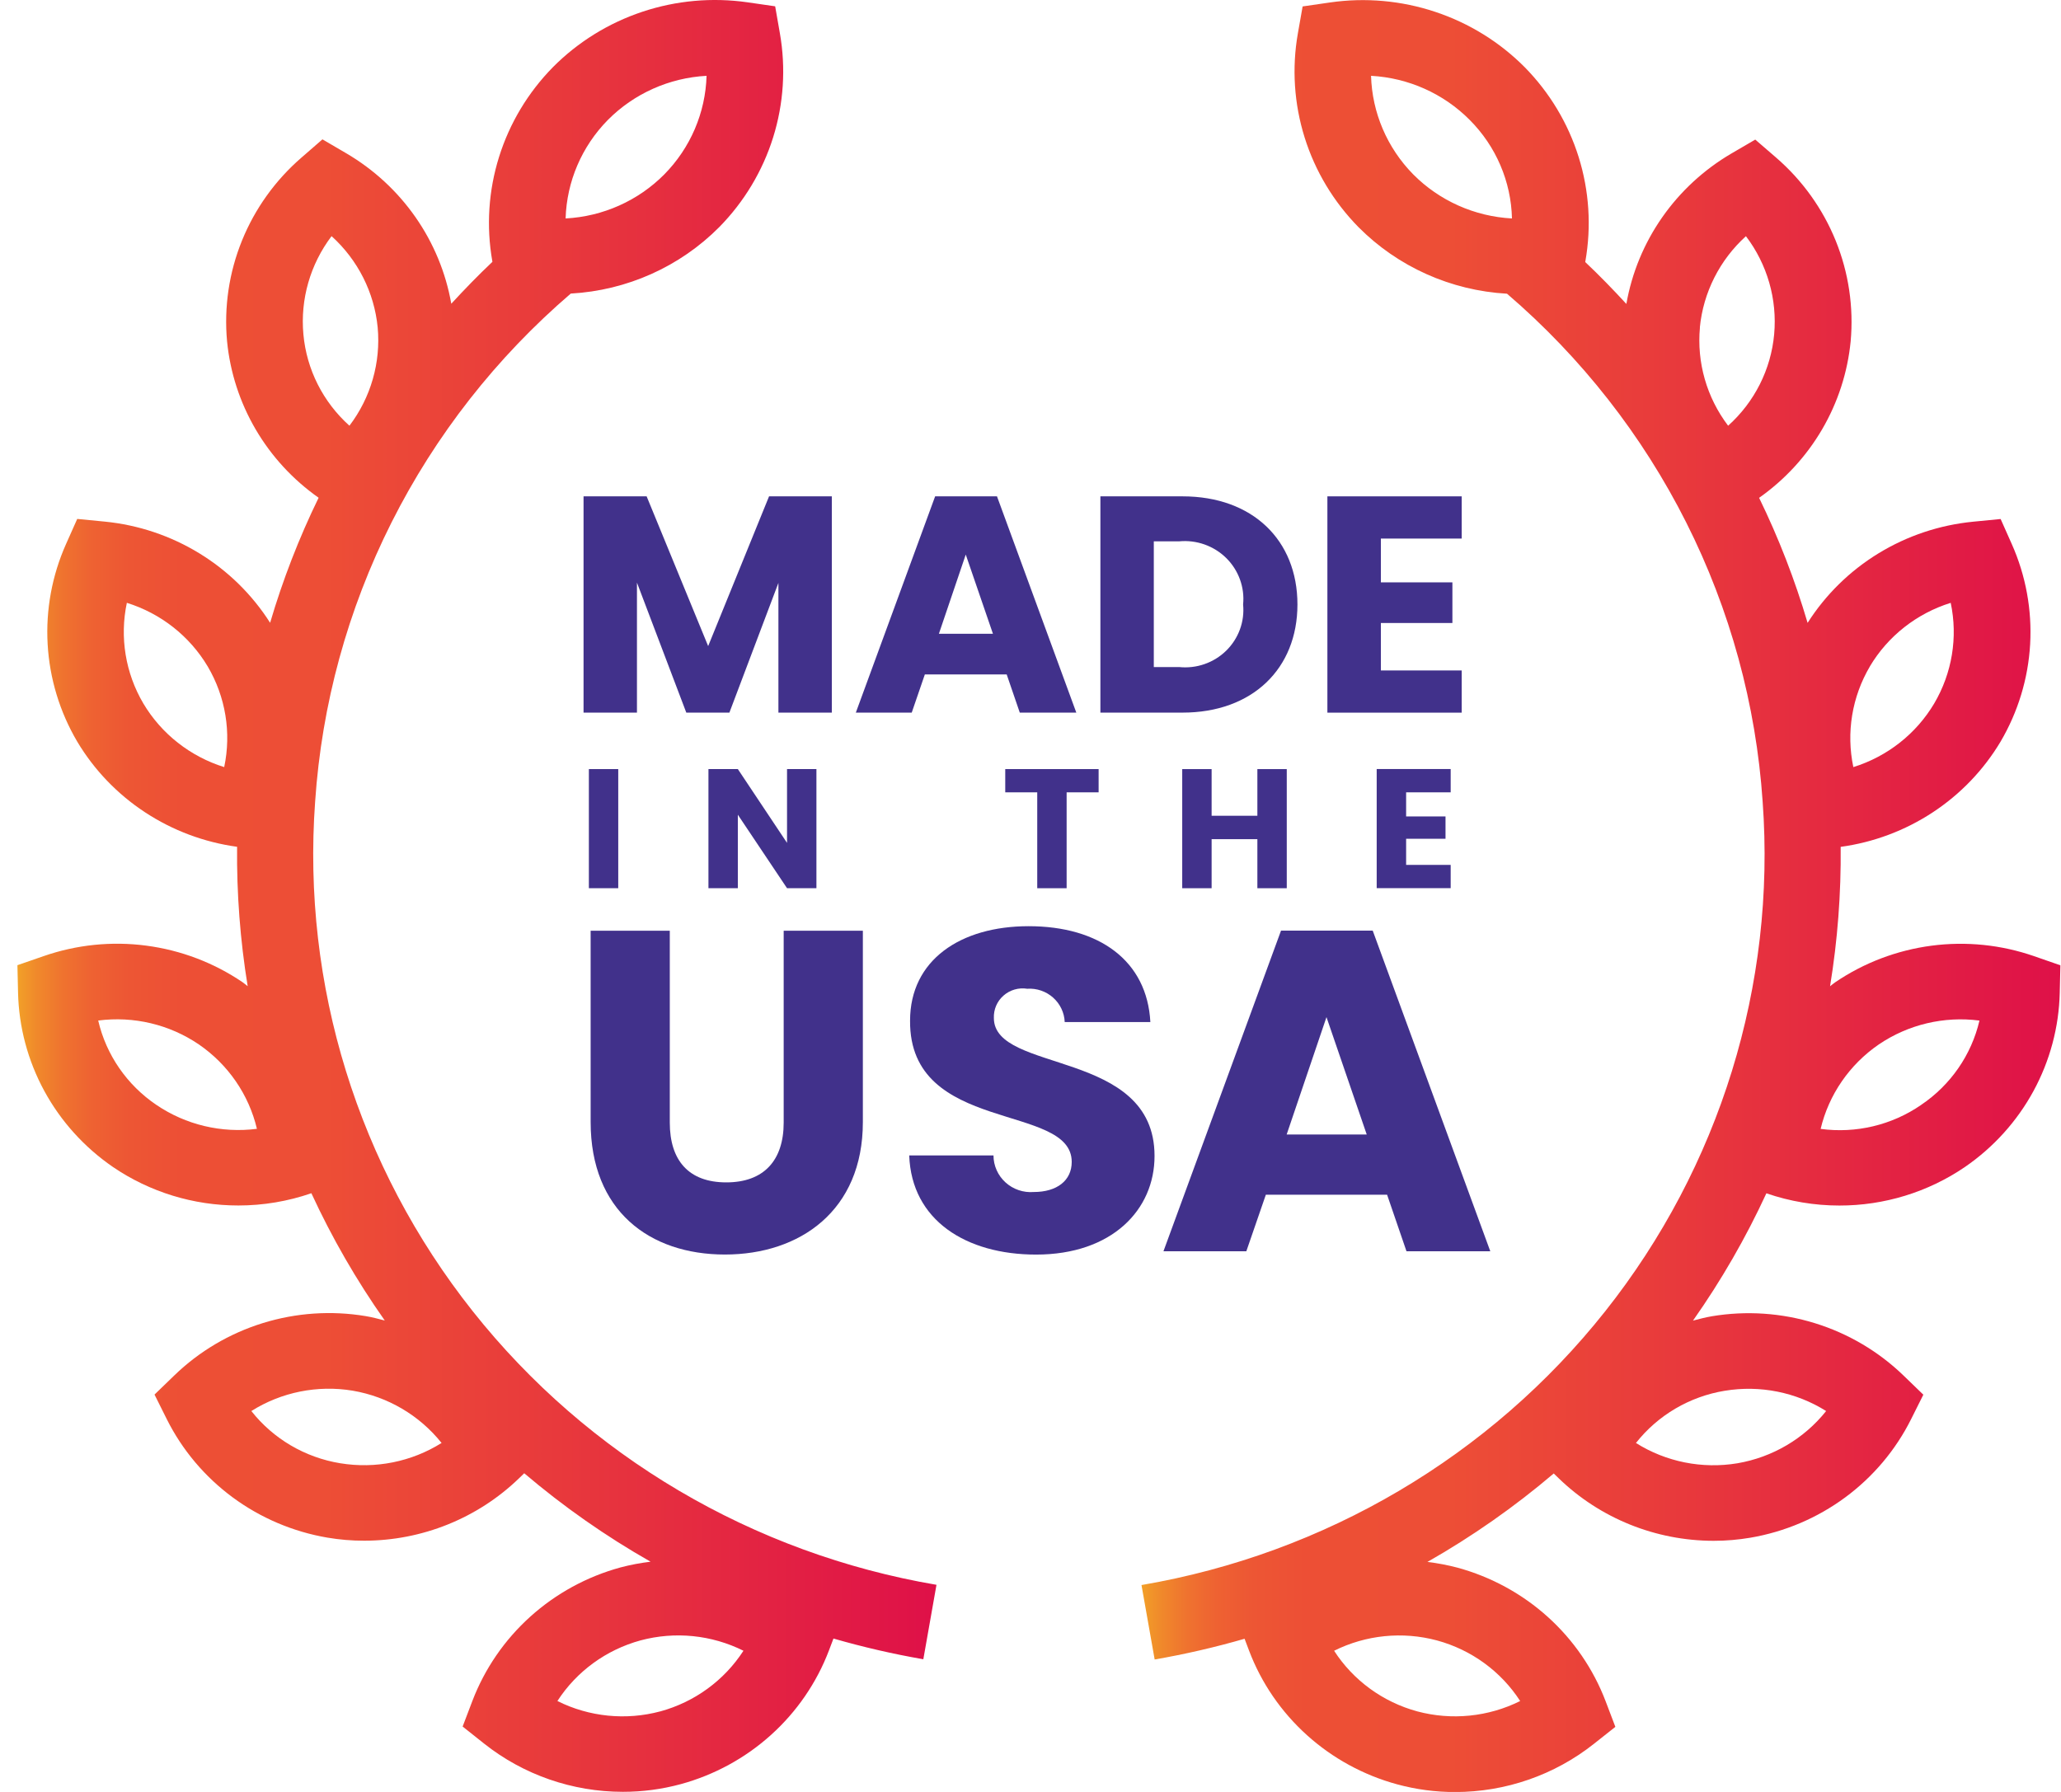 <?xml version="1.0" encoding="UTF-8"?>
<svg xmlns="http://www.w3.org/2000/svg" width="115" height="100" viewBox="0 0 115 100" fill="none">
  <g clip-path="url(#clip0_2_2)">
    <path d="M17.584 44.734C17.95 39.315 19.399 34.019 21.847 29.154C24.295 24.288 27.694 19.948 31.848 16.383C34.982 16.208 37.937 14.885 40.134 12.673C41.522 11.261 42.552 9.545 43.14 7.666C43.727 5.786 43.856 3.796 43.516 1.858L43.253 0.352L41.715 0.13C39.743 -0.153 37.731 0.027 35.843 0.656C33.955 1.285 32.245 2.345 30.85 3.75C29.463 5.162 28.434 6.877 27.846 8.757C27.258 10.636 27.128 12.625 27.468 14.563L27.476 14.611C26.678 15.365 25.918 16.15 25.181 16.95C24.876 15.216 24.195 13.569 23.184 12.12C22.173 10.671 20.856 9.455 19.324 8.556L17.992 7.777L16.829 8.788C15.365 10.054 14.225 11.643 13.502 13.427C12.779 15.21 12.494 17.136 12.67 19.049C12.84 20.78 13.383 22.454 14.264 23.96C15.145 25.465 16.343 26.767 17.778 27.777C16.682 30.025 15.777 32.359 15.072 34.755C14.072 33.182 12.721 31.856 11.122 30.878C9.523 29.899 7.719 29.294 5.847 29.109L4.309 28.959L3.686 30.357C2.902 32.114 2.55 34.03 2.658 35.947C2.767 37.865 3.333 39.73 4.311 41.39C5.254 42.967 6.546 44.314 8.09 45.329C9.634 46.345 11.391 47.003 13.229 47.256C13.203 49.861 13.401 52.463 13.82 55.035C13.723 54.963 13.635 54.881 13.534 54.813C11.931 53.724 10.09 53.025 8.161 52.772C6.232 52.518 4.269 52.719 2.434 53.357L0.972 53.863L1.007 55.391C1.05 57.31 1.553 59.192 2.473 60.884C3.393 62.575 4.706 64.028 6.303 65.125C8.36 66.526 10.802 67.275 13.302 67.273C14.688 67.273 16.065 67.042 17.374 66.589C18.52 69.073 19.89 71.45 21.469 73.692C21.117 73.6 20.767 73.507 20.407 73.447C18.488 73.127 16.52 73.261 14.664 73.836C12.807 74.412 11.115 75.412 9.726 76.757L8.622 77.825L9.304 79.193C10.164 80.915 11.425 82.412 12.983 83.562C14.542 84.712 16.353 85.482 18.271 85.809C18.948 85.924 19.634 85.981 20.321 85.98C23.55 85.978 26.651 84.728 28.959 82.499L29.251 82.216C31.438 84.076 33.798 85.729 36.3 87.152C35.735 87.22 35.175 87.326 34.624 87.471C32.749 87.983 31.024 88.925 29.587 90.22C28.151 91.515 27.044 93.126 26.358 94.922L25.814 96.351L27.02 97.309C29.213 99.047 31.942 99.994 34.756 99.994C35.846 99.995 36.932 99.851 37.983 99.566C39.86 99.054 41.587 98.112 43.024 96.816C44.461 95.52 45.567 93.908 46.252 92.11L46.506 91.44C48.155 91.916 49.829 92.302 51.52 92.596L52.254 88.442C42.011 86.696 32.79 81.257 26.383 73.18C19.976 65.103 16.84 54.965 17.584 44.734ZM33.917 6.694C35.376 5.222 37.342 4.343 39.425 4.231C39.365 6.291 38.524 8.254 37.068 9.731C35.609 11.203 33.643 12.081 31.56 12.191C31.621 10.133 32.462 8.171 33.917 6.694ZM18.501 13.178C19.967 14.505 20.884 16.32 21.074 18.273C21.253 20.231 20.692 22.184 19.498 23.757C18.023 22.435 17.106 20.615 16.929 18.657C16.75 16.702 17.31 14.751 18.501 13.178ZM8.728 61.661C7.084 60.55 5.924 58.869 5.48 56.952C7.453 56.694 9.454 57.169 11.093 58.283C12.727 59.404 13.883 61.083 14.336 62.995C12.364 63.248 10.367 62.773 8.729 61.661H8.728ZM12.51 42.809C10.614 42.217 9.007 40.953 8 39.261C6.999 37.565 6.671 35.563 7.078 33.641C8.974 34.233 10.58 35.497 11.588 37.189C12.589 38.886 12.917 40.888 12.51 42.809ZM18.984 81.658C17.019 81.336 15.248 80.296 14.025 78.744C15.702 77.687 17.718 77.282 19.68 77.608C21.642 77.943 23.408 78.983 24.639 80.526C22.961 81.578 20.948 81.981 18.987 81.658H18.984ZM36.842 95.505C34.923 96.019 32.878 95.814 31.102 94.927C32.172 93.272 33.825 92.067 35.743 91.543C37.663 91.029 39.707 91.235 41.483 92.121C40.413 93.776 38.761 94.982 36.843 95.506L36.842 95.505Z" fill="url(#paint0_linear_2_2)"></path>
    <path d="M113.502 53.361C111.667 52.723 109.704 52.522 107.775 52.775C105.845 53.029 104.004 53.728 102.401 54.817C102.298 54.885 102.212 54.967 102.114 55.039C102.534 52.467 102.732 49.865 102.706 47.26C104.544 47.008 106.301 46.349 107.845 45.333C109.389 44.318 110.681 42.971 111.624 41.394C112.601 39.735 113.168 37.871 113.278 35.954C113.387 34.038 113.037 32.123 112.255 30.365L111.632 28.964L110.094 29.114C108.221 29.298 106.415 29.902 104.814 30.881C103.214 31.86 101.862 33.186 100.861 34.76C100.155 32.364 99.25 30.03 98.155 27.782C99.589 26.771 100.787 25.47 101.668 23.964C102.549 22.459 103.092 20.785 103.263 19.054C103.437 17.142 103.152 15.216 102.429 13.433C101.706 11.65 100.567 10.06 99.103 8.794L97.94 7.79L96.608 8.567C95.075 9.466 93.757 10.682 92.746 12.13C91.734 13.579 91.053 15.227 90.748 16.961C90.011 16.161 89.251 15.376 88.453 14.623L88.462 14.574C88.803 12.635 88.674 10.644 88.086 8.763C87.498 6.883 86.468 5.166 85.079 3.753C83.685 2.349 81.974 1.29 80.086 0.662C78.198 0.033 76.186 -0.147 74.215 0.137L72.684 0.359L72.419 1.862C72.078 3.8 72.207 5.79 72.795 7.669C73.382 9.549 74.413 11.264 75.801 12.676C77.999 14.889 80.954 16.214 84.089 16.391C88.244 19.956 91.643 24.296 94.091 29.162C96.539 34.027 97.987 39.322 98.353 44.743C99.098 54.972 95.964 65.11 89.559 73.188C83.154 81.266 73.936 86.707 63.693 88.455L64.428 92.609C66.121 92.315 67.796 91.929 69.445 91.452L69.698 92.122C70.381 93.921 71.487 95.534 72.924 96.83C74.361 98.126 76.088 99.068 77.965 99.578C79.016 99.863 80.102 100.007 81.192 100.006C84.004 100.006 86.733 99.06 88.927 97.324L90.134 96.368L89.591 94.939C88.906 93.142 87.801 91.53 86.365 90.234C84.929 88.939 83.202 87.997 81.327 87.485C80.776 87.34 80.215 87.233 79.648 87.165C82.149 85.742 84.509 84.089 86.696 82.228L86.987 82.511C89.292 84.736 92.388 85.983 95.612 85.986C96.299 85.986 96.985 85.929 97.662 85.814C99.58 85.488 101.393 84.718 102.952 83.569C104.511 82.42 105.773 80.923 106.634 79.201L107.319 77.832L106.213 76.763C104.823 75.419 103.13 74.418 101.273 73.843C99.416 73.268 97.448 73.134 95.528 73.453C95.168 73.514 94.817 73.606 94.466 73.698C96.044 71.455 97.415 69.078 98.561 66.593C99.87 67.045 101.247 67.276 102.633 67.276C105.134 67.279 107.575 66.53 109.633 65.129C111.23 64.033 112.542 62.58 113.463 60.889C114.383 59.198 114.886 57.317 114.93 55.398L114.966 53.87L113.502 53.361ZM94.848 18.276C95.039 16.322 95.955 14.507 97.42 13.18C98.611 14.751 99.172 16.701 98.995 18.656C98.817 20.614 97.9 22.435 96.426 23.758C95.233 22.185 94.672 20.232 94.853 18.276H94.848ZM76.5 4.231C78.583 4.344 80.548 5.222 82.008 6.693C83.474 8.163 84.317 10.13 84.365 12.191C82.279 12.08 80.311 11.201 78.851 9.727C77.399 8.249 76.561 6.289 76.502 4.231H76.5ZM84.821 94.928C83.046 95.813 81.001 96.018 79.081 95.505C77.163 94.983 75.51 93.777 74.441 92.122C76.216 91.236 78.262 91.031 80.181 91.546C82.1 92.067 83.754 93.273 84.823 94.928H84.821ZM104.336 37.188C105.343 35.497 106.95 34.233 108.846 33.642C109.253 35.563 108.924 37.565 107.923 39.261C106.916 40.953 105.31 42.218 103.413 42.809C103.007 40.887 103.337 38.885 104.338 37.188H104.336ZM96.244 77.612C98.205 77.288 100.218 77.691 101.895 78.744C100.666 80.287 98.9 81.326 96.94 81.66C94.977 81.986 92.961 81.582 91.283 80.527C92.507 78.974 94.279 77.932 96.247 77.611L96.244 77.612ZM107.196 61.661C105.564 62.787 103.561 63.265 101.588 62.999C102.044 61.085 103.201 59.406 104.837 58.284C106.477 57.171 108.477 56.697 110.45 56.954C110.003 58.871 108.841 60.551 107.195 61.66L107.196 61.661Z" fill="url(#paint1_linear_2_2)"></path>
    <path d="M32.858 42.919H34.497V49.567H32.858V42.919Z" fill="#41318B"></path>
    <path d="M45.555 42.919V49.567H43.915L41.17 45.466V49.567H39.53V42.919H41.17L43.915 47.038V42.919H45.555Z" fill="#41318B"></path>
    <path d="M56.091 42.919H61.301V44.217H59.516V49.568H57.876V44.217H56.091V42.919Z" fill="#41318B"></path>
    <path d="M70.159 46.83H67.606V49.568H65.966V42.92H67.606V45.524H70.159V42.92H71.799V49.568H70.159V46.83Z" fill="#41318B"></path>
    <path d="M80.945 44.217H78.459V45.562H80.657V46.808H78.459V48.266H80.945V49.564H76.817V42.916H80.945V44.217Z" fill="#41318B"></path>
    <path d="M32.956 51.939H37.373V62.647C37.373 64.764 38.432 65.984 40.525 65.984C42.618 65.984 43.728 64.762 43.728 62.647V51.939H48.146V62.619C48.146 67.563 44.633 70.01 40.449 70.01C36.238 70.01 32.957 67.564 32.957 62.619L32.956 51.939Z" fill="#41318B"></path>
    <path d="M57.811 70.013C53.91 70.013 50.861 68.102 50.733 64.481H55.435C55.435 64.764 55.495 65.044 55.611 65.303C55.726 65.562 55.895 65.795 56.106 65.986C56.317 66.178 56.566 66.324 56.837 66.416C57.108 66.508 57.396 66.544 57.682 66.521C58.973 66.521 59.8 65.884 59.8 64.84C59.8 61.526 50.733 63.31 50.78 56.962C50.78 53.574 53.596 51.687 57.394 51.687C61.346 51.687 64.008 53.624 64.188 57.038H59.409C59.399 56.779 59.337 56.525 59.225 56.29C59.114 56.056 58.956 55.845 58.761 55.672C58.566 55.498 58.338 55.365 58.09 55.28C57.842 55.195 57.579 55.16 57.317 55.178C57.081 55.14 56.841 55.155 56.612 55.221C56.383 55.287 56.172 55.402 55.995 55.559C55.816 55.715 55.676 55.908 55.583 56.124C55.49 56.341 55.447 56.575 55.456 56.81C55.456 59.919 64.421 58.517 64.421 64.507C64.425 67.513 62.048 70.013 57.811 70.013Z" fill="#41318B"></path>
    <path d="M77.397 66.672H70.632L69.543 69.827H64.919L71.479 51.934H76.595L83.155 69.827H78.479L77.397 66.672ZM74.015 56.761L71.793 63.312H76.261L74.015 56.761Z" fill="#41318B"></path>
    <path d="M32.561 27.699H36.081L39.514 36.056L42.912 27.699H46.414V39.768H43.434V32.53L40.699 39.768H38.294L35.541 32.513V39.768H32.561V27.699Z" fill="#41318B"></path>
    <path d="M56.171 37.636H51.605L50.873 39.768H47.754L52.179 27.699H55.63L60.056 39.768H56.902L56.171 37.636ZM53.887 30.948L52.389 35.367H55.404L53.887 30.948Z" fill="#41318B"></path>
    <path d="M72.395 33.734C72.395 37.31 69.886 39.768 65.983 39.768H61.4V27.699H65.983C69.886 27.699 72.395 30.14 72.395 33.734ZM65.791 37.225C66.27 37.274 66.754 37.219 67.207 37.061C67.661 36.904 68.074 36.649 68.416 36.315C68.758 35.981 69.02 35.576 69.184 35.13C69.348 34.684 69.409 34.207 69.363 33.734C69.41 33.26 69.35 32.782 69.186 32.333C69.023 31.885 68.762 31.477 68.42 31.14C68.079 30.804 67.666 30.546 67.212 30.385C66.757 30.224 66.272 30.164 65.791 30.21H64.38V37.225H65.791Z" fill="#41318B"></path>
    <path d="M81.56 30.055H77.05V32.499H81.041V34.767H77.05V37.415H81.56V39.77H74.066V27.699H81.56V30.055Z" fill="#41318B"></path>
  </g>
  <defs>
    <linearGradient id="paint0_linear_2_2" x1="0.972" y1="49.997" x2="52.254" y2="49.997" gradientUnits="userSpaceOnUse">
      <stop stop-color="#F2A028"></stop>
      <stop offset="0.021" stop-color="#F0892B"></stop>
      <stop offset="0.049" stop-color="#EF732F"></stop>
      <stop offset="0.081" stop-color="#EE6232"></stop>
      <stop offset="0.122" stop-color="#ED5634"></stop>
      <stop offset="0.178" stop-color="#ED4F35"></stop>
      <stop offset="0.335" stop-color="#ED4E36"></stop>
      <stop offset="0.588" stop-color="#E8393C"></stop>
      <stop offset="0.993" stop-color="#DF1148"></stop>
    </linearGradient>
    <linearGradient id="paint1_linear_2_2" x1="63.693" y1="50.006" x2="114.966" y2="50.006" gradientUnits="userSpaceOnUse">
      <stop stop-color="#F2A028"></stop>
      <stop offset="0.021" stop-color="#F0892B"></stop>
      <stop offset="0.049" stop-color="#EF732F"></stop>
      <stop offset="0.081" stop-color="#EE6232"></stop>
      <stop offset="0.122" stop-color="#ED5634"></stop>
      <stop offset="0.178" stop-color="#ED4F35"></stop>
      <stop offset="0.335" stop-color="#ED4E36"></stop>
      <stop offset="0.588" stop-color="#E8393C"></stop>
      <stop offset="0.993" stop-color="#DF1148"></stop>
    </linearGradient>
    <clipPath id="clip0_2_2">
      <rect width="114" height="100" fill="white" transform="translate(0.964)"></rect>
    </clipPath>
  </defs>
</svg>
